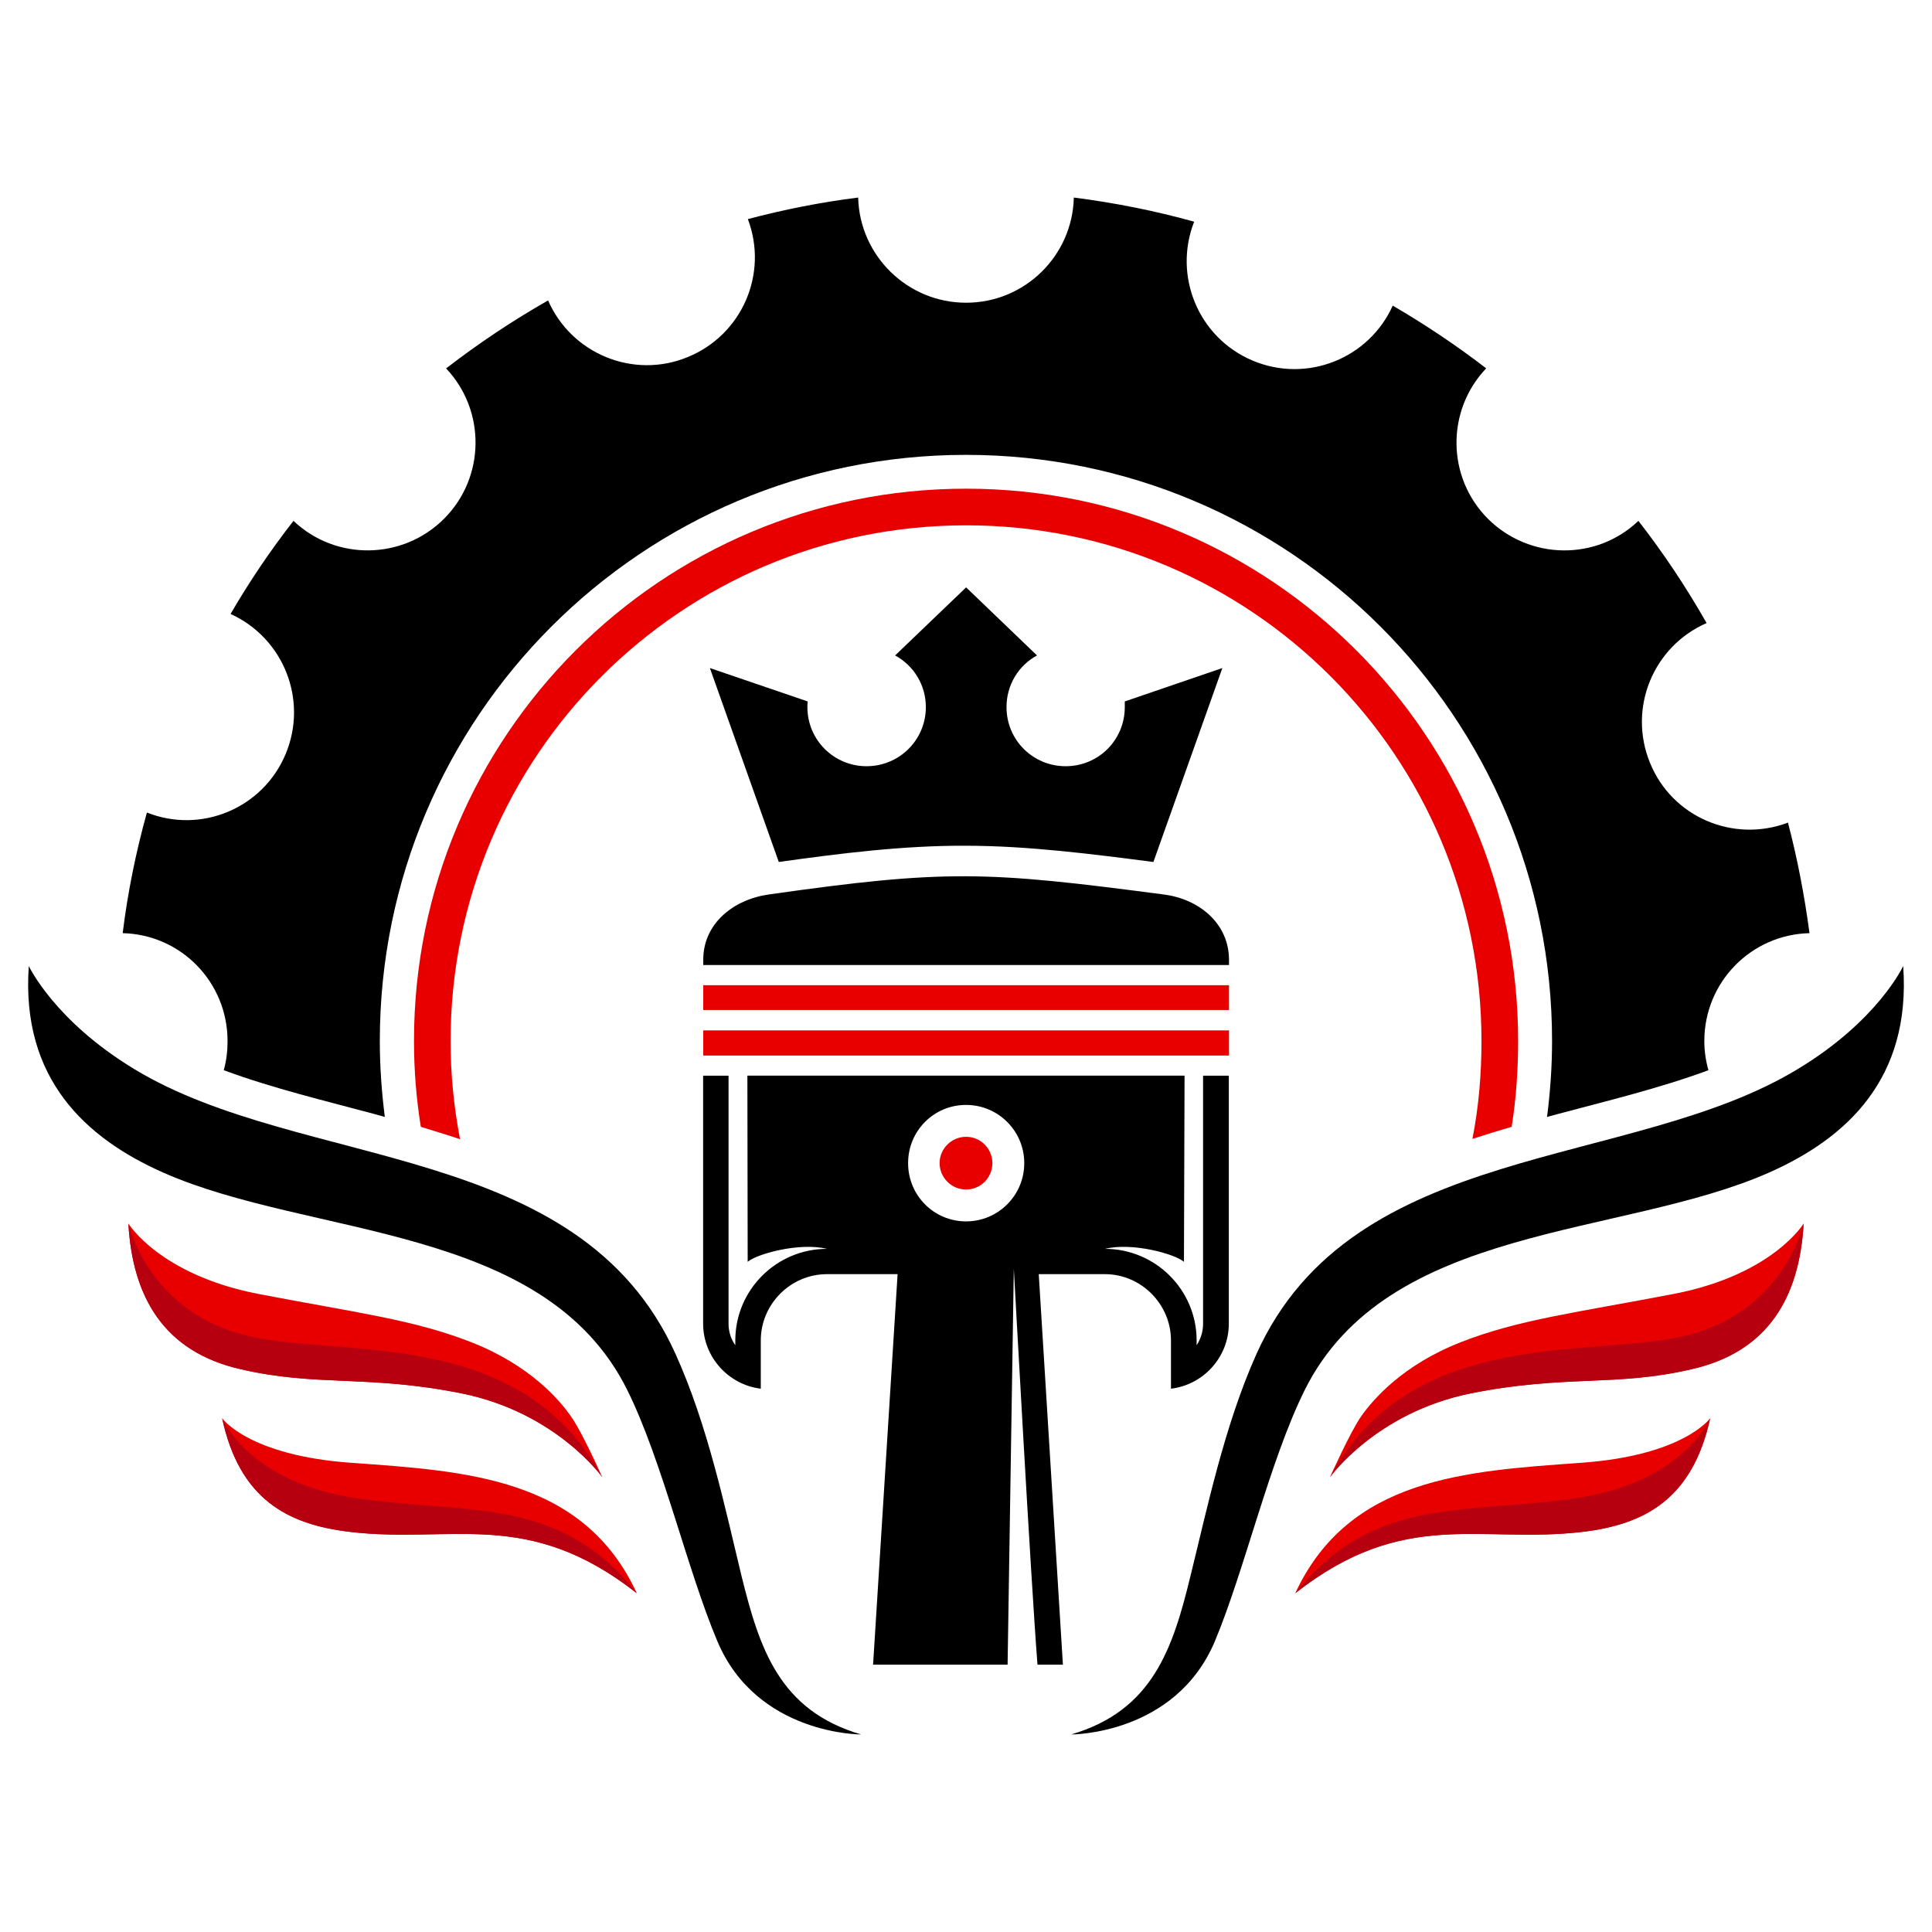 <?xml version="1.0" encoding="utf-8"?>
<!-- Generator: Adobe Illustrator 16.0.0, SVG Export Plug-In . SVG Version: 6.00 Build 0)  -->
<!DOCTYPE svg PUBLIC "-//W3C//DTD SVG 1.1//EN" "http://www.w3.org/Graphics/SVG/1.1/DTD/svg11.dtd">
<svg version="1.1" id="Calque_1" xmlns="http://www.w3.org/2000/svg" xmlns:xlink="http://www.w3.org/1999/xlink" x="0px" y="0px"
	 width="32px" height="32px" viewBox="0 0 32 32" enable-background="new 0 0 32 32" xml:space="preserve">
<g>
	<path fill-rule="evenodd" clip-rule="evenodd" d="M17.786,3.272c0.682,0.087,1.347,0.22,1.993,0.4
		c-0.353,0.901,0.073,1.925,0.97,2.301c0.896,0.378,1.924-0.033,2.319-0.911c0.539,0.314,1.059,0.662,1.548,1.039
		c-0.666,0.7-0.655,1.807,0.029,2.492c0.69,0.685,1.796,0.699,2.492,0.034c0.415,0.533,0.793,1.101,1.13,1.693
		c-0.885,0.386-1.307,1.41-0.939,2.312c0.362,0.899,1.38,1.336,2.286,0.993c0.157,0.597,0.274,1.208,0.357,1.831
		c-0.969,0.023-1.742,0.812-1.742,1.787c0,0.166,0.024,0.327,0.068,0.483c-0.822,0.304-1.71,0.515-2.507,0.729l-0.166,0.045
		c0.053-0.416,0.083-0.832,0.083-1.258c0-5.366-4.348-9.708-9.707-9.708c-5.361,0-9.709,4.342-9.709,9.708
		c0,0.426,0.03,0.842,0.083,1.258l-0.161-0.045c-0.798-0.215-1.688-0.426-2.507-0.729c0.044-0.156,0.063-0.317,0.063-0.483
		c0-0.976-0.772-1.764-1.737-1.787c0.084-0.682,0.22-1.346,0.401-1.998c0.896,0.357,1.919-0.068,2.296-0.964
		c0.378-0.896-0.029-1.924-0.91-2.325c0.313-0.539,0.661-1.053,1.042-1.542c0.7,0.665,1.808,0.65,2.493-0.034
		C8.039,7.908,8.05,6.802,7.389,6.102C7.923,5.69,8.486,5.313,9.078,4.976c0.387,0.886,1.415,1.308,2.311,0.939
		c0.901-0.367,1.341-1.38,0.998-2.286c0.593-0.157,1.205-0.279,1.827-0.357c0.024,0.964,0.817,1.742,1.787,1.742
		C16.974,5.015,17.763,4.236,17.786,3.272L17.786,3.272z"/>
	<path fill-rule="evenodd" clip-rule="evenodd" fill="#E80000" d="M16.001,8.094c5.052,0,9.144,4.098,9.144,9.15
		c0,0.479-0.034,0.959-0.107,1.42c-0.22,0.063-0.436,0.131-0.65,0.2c0.103-0.524,0.15-1.067,0.15-1.62
		c0-4.72-3.818-8.543-8.536-8.543c-4.715,0-8.539,3.823-8.539,8.543c0,0.553,0.055,1.096,0.157,1.625
		c-0.216-0.074-0.437-0.138-0.65-0.205c-0.074-0.461-0.113-0.937-0.113-1.42C6.855,12.191,10.947,8.094,16.001,8.094L16.001,8.094z"
		/>
	<path fill-rule="evenodd" clip-rule="evenodd" d="M31.523,16c0,0-0.416,0.905-1.748,1.708c-2.766,1.679-7.367,1.17-8.963,4.716
		c-0.533,1.188-0.823,2.584-1.092,3.671c-0.294,1.209-0.626,2.237-1.978,2.633c0,0,1.723,0.01,2.379-1.541
		c0.494-1.18,0.906-2.987,1.488-4.161c1.375-2.766,5.238-2.521,7.691-3.604C30.583,18.854,31.656,17.869,31.523,16L31.523,16z
		 M0.477,16c0,0,0.421,0.905,1.748,1.708c2.766,1.679,7.367,1.17,8.963,4.716c0.539,1.188,0.828,2.584,1.092,3.671
		c0.299,1.209,0.627,2.237,1.983,2.633c0,0-1.724,0.01-2.38-1.541c-0.499-1.18-0.911-2.987-1.492-4.161
		c-1.371-2.766-5.238-2.521-7.687-3.604C1.421,18.854,0.345,17.869,0.477,16L0.477,16z"/>
	<path fill-rule="evenodd" clip-rule="evenodd" d="M19.104,14.277l1.142-3.212l-1.616,0.553c0,0.035,0,0.064,0,0.094
		c0,0.544-0.436,0.979-0.979,0.979c-0.544,0-0.98-0.435-0.98-0.979c0-0.372,0.202-0.691,0.505-0.856l-1.174-1.127l-1.176,1.127
		c0.303,0.165,0.509,0.484,0.509,0.856c0,0.544-0.44,0.979-0.983,0.979c-0.539,0-0.979-0.435-0.979-0.979
		c0-0.029,0-0.059,0.005-0.094l-1.62-0.553l1.141,3.212c1.023-0.143,2.066-0.274,3.099-0.269
		C17.028,14.009,18.081,14.145,19.104,14.277L19.104,14.277z"/>
	<path fill-rule="evenodd" clip-rule="evenodd" fill="#E80000" d="M20.356,16.318v0.411h-8.708v-0.411H20.356z M20.356,17.067v0.416
		h-8.708v-0.416H20.356z M16.001,18.829c0.243,0,0.436,0.197,0.436,0.436c0,0.24-0.192,0.437-0.436,0.437
		c-0.241,0-0.438-0.196-0.438-0.437C15.563,19.026,15.76,18.829,16.001,18.829L16.001,18.829z"/>
	<path fill-rule="evenodd" clip-rule="evenodd" d="M16.001,18.301c0.532,0,0.964,0.431,0.964,0.964c0,0.534-0.432,0.965-0.964,0.965
		c-0.534,0-0.96-0.431-0.96-0.965C15.041,18.731,15.467,18.301,16.001,18.301L16.001,18.301z M17.205,21.104l0.4,6.468h-0.421
		c-0.112-1.428-0.392-6.56-0.392-6.56l-0.103,6.56h-0.51h-0.288h-1.43l0.406-6.468h-1.17c-0.602,0-1.096,0.496-1.096,1.098v0.799
		c-0.534-0.064-0.955-0.524-0.955-1.077v-4.107h0.421v4.107c0,0.132,0.039,0.254,0.112,0.357v-0.079
		c0-0.837,0.681-1.517,1.518-1.517c-0.461-0.113-1.171,0.088-1.313,0.215l-0.005-3.084h7.241l-0.01,3.084
		c-0.142-0.127-0.848-0.328-1.308-0.215c0.837,0,1.518,0.68,1.518,1.517v0.079c0.068-0.104,0.107-0.226,0.107-0.357v-4.107h0.426
		v4.107c0,0.553-0.42,1.013-0.958,1.077v-0.799c0-0.602-0.496-1.098-1.093-1.098H17.205z"/>
	<path fill-rule="evenodd" clip-rule="evenodd" d="M12.735,14.815c2.931-0.416,3.598-0.387,6.535,0
		c0.593,0.073,1.086,0.483,1.086,1.082v0.087h-8.708v-0.087C11.648,15.299,12.143,14.899,12.735,14.815L12.735,14.815z"/>
	<path fill-rule="evenodd" clip-rule="evenodd" fill="#E80000" d="M2.126,20.265c0,0,0.516,0.846,2.14,1.164
		c1.625,0.313,2.585,0.426,3.544,0.804c0.961,0.377,1.454,0.949,1.641,1.219c0.191,0.263,0.523,1.013,0.523,1.013
		s-0.758-1.067-2.325-1.385c-1.566-0.314-2.404-0.107-3.666-0.402C2.718,22.39,2.195,21.487,2.126,20.265L2.126,20.265z"/>
	<path fill-rule="evenodd" clip-rule="evenodd" fill="#B7000F" d="M9.974,24.464c0,0-0.758-1.067-2.325-1.385
		c-1.566-0.314-2.404-0.107-3.666-0.402c-1.265-0.287-1.787-1.189-1.856-2.412c0,0,0.304,1.385,1.837,1.825
		C5.489,22.53,8.574,21.89,9.974,24.464L9.974,24.464z"/>
	<path fill-rule="evenodd" clip-rule="evenodd" fill="#E80000" d="M3.679,23.49c0,0,0.435,0.621,2.148,0.739
		c1.885,0.137,3.834,0.24,4.72,2.159c-1.808-1.421-3.06-0.817-4.744-1.015C4.755,25.252,3.967,24.826,3.679,23.49L3.679,23.49z"/>
	<path fill-rule="evenodd" clip-rule="evenodd" fill="#B7000F" d="M10.547,26.389c-1.808-1.421-3.06-0.817-4.744-1.015
		c-1.048-0.122-1.836-0.548-2.124-1.884c0,0,0.435,1.077,2.262,1.331C7.766,25.081,9.273,24.777,10.547,26.389L10.547,26.389z"/>
	<path fill-rule="evenodd" clip-rule="evenodd" fill="#E80000" d="M29.874,20.265c0,0-0.509,0.846-2.14,1.164
		c-1.625,0.313-2.585,0.426-3.544,0.804c-0.961,0.377-1.449,0.949-1.64,1.219c-0.186,0.263-0.52,1.013-0.52,1.013
		s0.76-1.067,2.325-1.385c1.567-0.314,2.403-0.107,3.666-0.402C29.286,22.39,29.805,21.487,29.874,20.265L29.874,20.265z"/>
	<path fill-rule="evenodd" clip-rule="evenodd" fill="#B7000F" d="M22.031,24.464c0,0,0.76-1.067,2.325-1.385
		c1.567-0.314,2.403-0.107,3.666-0.402c1.264-0.287,1.782-1.189,1.852-2.412c0,0-0.304,1.385-1.831,1.825
		C26.511,22.53,23.426,21.89,22.031,24.464L22.031,24.464z"/>
	<path fill-rule="evenodd" clip-rule="evenodd" fill="#E80000" d="M28.326,23.49c0,0-0.439,0.621-2.148,0.739
		c-1.89,0.137-3.833,0.24-4.724,2.159c1.807-1.421,3.06-0.817,4.748-1.015C27.245,25.252,28.033,24.826,28.326,23.49L28.326,23.49z"
		/>
	<path fill-rule="evenodd" clip-rule="evenodd" fill="#B7000F" d="M21.454,26.389c1.807-1.421,3.06-0.817,4.748-1.015
		c1.043-0.122,1.831-0.548,2.124-1.884c0,0-0.439,1.077-2.267,1.331C24.234,25.081,22.731,24.777,21.454,26.389L21.454,26.389z"/>
</g>
</svg>
